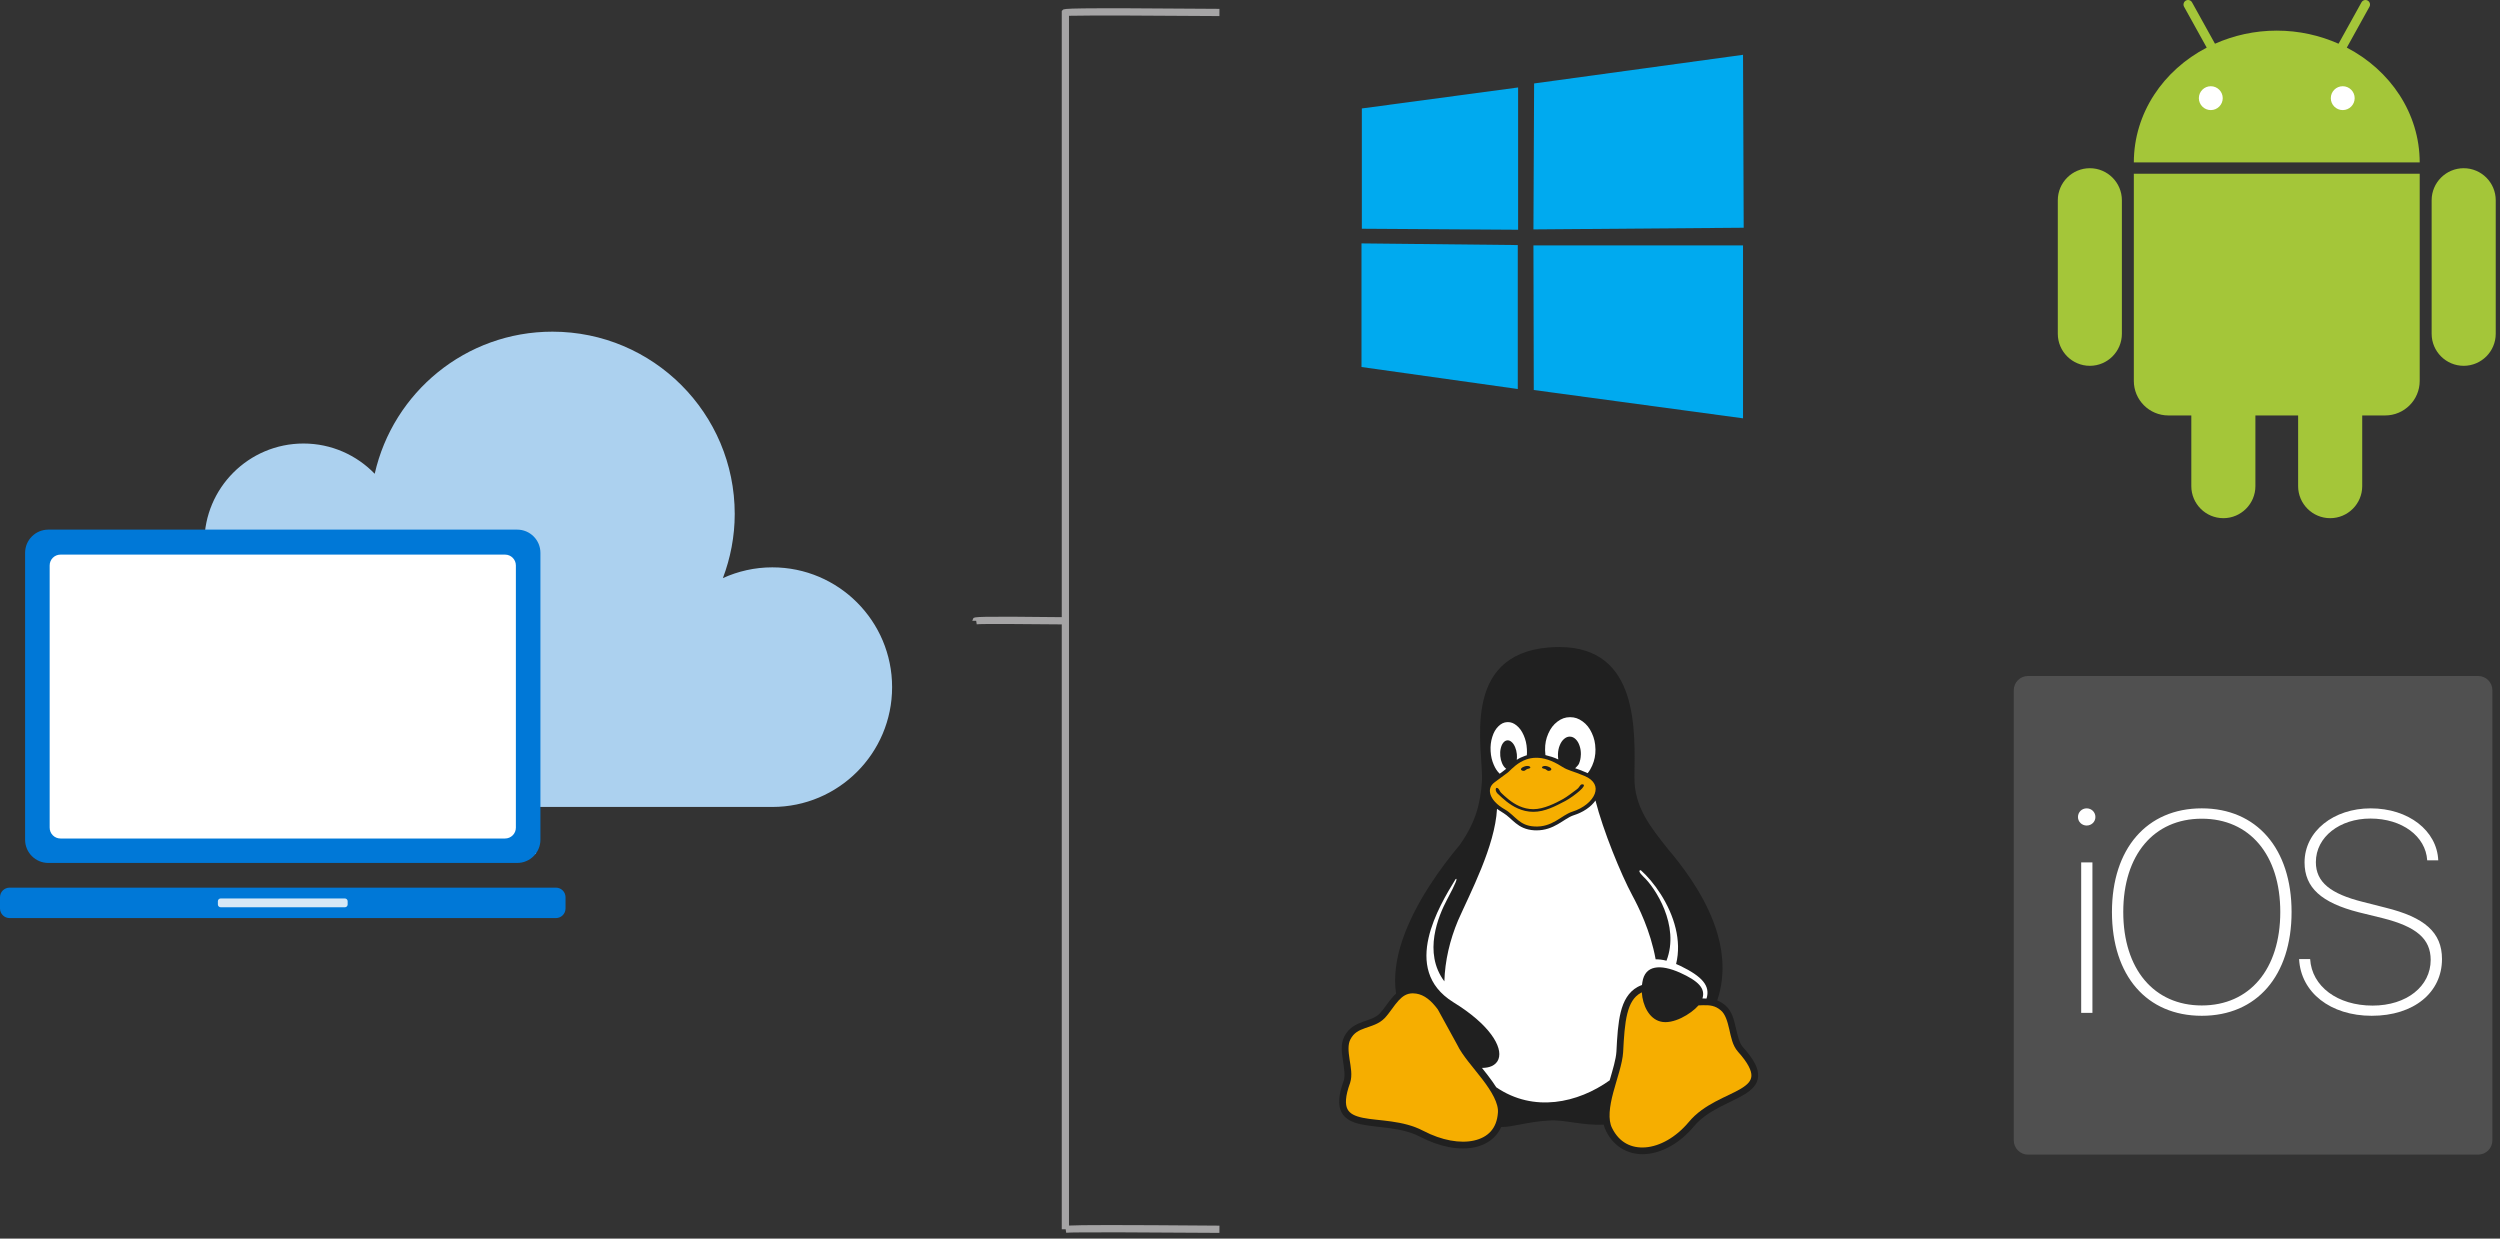 <?xml version="1.0" encoding="UTF-8"?>
<svg width="329px" height="163px" viewBox="0 0 329 163" version="1.1" xmlns="http://www.w3.org/2000/svg" xmlns:xlink="http://www.w3.org/1999/xlink">
    <rect x="0" y="0" width="329" height="163" fill="#333333" stroke="none"/>
    <g stroke="none" stroke-width="1" fill="none" fill-rule="evenodd" transform="translate(0, -1)">
            <polygon fill="#00AAEF" points="179.218 15.272 179.218 31.102 199.783 31.234 199.783 12.509"></polygon>
            <polygon fill="#00AAEF" points="179.174 33.032 179.174 49.3 199.739 52.194 199.739 33.251"></polygon>
            <polygon fill="#00AAEF" points="201.801 33.294 201.845 52.325 229.383 56.052 229.383 33.294"></polygon>
            <polygon fill="#00AAEF" points="201.889 11.983 201.801 31.19 229.47 30.97 229.383 8.212"></polygon>
            <path d="M324.221,23.137 C321.896,23.137 320.004,25.029 320.004,27.354 L320.004,44.924 C320.004,47.249 321.896,49.141 324.221,49.141 C326.546,49.141 328.438,47.249 328.438,44.924 L328.438,27.354 C328.438,25.029 326.546,23.137 324.221,23.137" fill="#A4C639"></path>
            <path d="M275.024,23.137 C272.699,23.137 270.807,25.029 270.807,27.354 L270.807,44.924 C270.807,47.249 272.699,49.141 275.024,49.141 C277.349,49.141 279.24,47.249 279.24,44.924 L279.24,27.354 C279.24,25.029 277.349,23.137 275.024,23.137" fill="#A4C639"></path>
            <path d="M308.84,7.266 L311.819,1.89 C311.981,1.601 311.875,1.236 311.586,1.075 C311.494,1.024 311.395,0.999 311.297,0.999 C311.085,0.999 310.881,1.111 310.771,1.309 L307.753,6.753 C305.289,5.66 302.539,5.03 299.622,5.03 C296.705,5.03 293.955,5.66 291.491,6.753 L288.473,1.309 C288.313,1.02 287.947,0.914 287.658,1.075 C287.369,1.236 287.265,1.601 287.424,1.89 L290.404,7.266 C284.689,10.241 280.82,15.885 280.812,22.372 L318.433,22.372 C318.424,15.885 314.556,10.241 308.84,7.266" fill="#A4C639"></path>
            <path d="M280.812,23.861 L280.812,51.126 C280.812,53.637 282.848,55.673 285.36,55.673 L288.377,55.673 L288.377,64.975 C288.377,67.301 290.269,69.192 292.594,69.192 C294.919,69.192 296.811,67.301 296.811,64.975 L296.811,55.673 L302.433,55.673 L302.433,64.975 C302.433,67.301 304.326,69.192 306.651,69.192 C308.976,69.192 310.868,67.301 310.868,64.975 L310.868,55.673 L313.885,55.673 C316.397,55.673 318.433,53.637 318.433,51.126 L318.433,23.861 L280.812,23.861 Z" fill="#A4C639"></path>
            <path d="M290.94,13.091 C291.397,13.091 291.767,13.461 291.767,13.918 C291.767,14.374 291.397,14.744 290.94,14.744 C290.483,14.744 290.113,14.374 290.113,13.918 C290.113,13.461 290.483,13.091 290.94,13.091" fill="#FFFFFF"></path>
            <path d="M290.94,13.835 C290.894,13.835 290.858,13.872 290.858,13.918 C290.858,13.963 290.894,14 290.94,14 C290.986,14 291.022,13.963 291.022,13.918 C291.022,13.872 290.986,13.835 290.94,13.835 M290.94,15.488 C290.075,15.488 289.37,14.784 289.37,13.918 C289.37,13.052 290.075,12.347 290.94,12.347 C291.807,12.347 292.512,13.052 292.512,13.918 C292.512,14.784 291.807,15.488 290.94,15.488" fill="#FFFFFF"></path>
            <path d="M308.304,13.091 C308.761,13.091 309.131,13.461 309.131,13.918 C309.131,14.374 308.761,14.744 308.304,14.744 C307.848,14.744 307.477,14.374 307.477,13.918 C307.477,13.461 307.848,13.091 308.304,13.091" fill="#FFFFFF"></path>
            <path d="M308.304,13.835 C308.258,13.835 308.221,13.872 308.221,13.918 C308.221,13.963 308.258,14 308.304,14 C308.35,14 308.387,13.963 308.387,13.918 C308.387,13.872 308.35,13.835 308.304,13.835 M308.304,15.488 C307.438,15.488 306.734,14.784 306.734,13.918 C306.734,13.052 307.438,12.347 308.304,12.347 C309.17,12.347 309.875,13.052 309.875,13.918 C309.875,14.784 309.17,15.488 308.304,15.488" fill="#FFFFFF"></path>
            <path d="M229.369,138.804 C229.368,138.803 229.367,138.803 229.367,138.802 C228.895,138.269 228.67,137.281 228.429,136.228 C228.186,135.176 227.917,134.041 227.054,133.306 C227.052,133.305 227.05,133.303 227.048,133.301 C226.877,133.152 226.701,133.026 226.524,132.921 C226.347,132.816 226.167,132.731 225.987,132.662 C227.188,129.102 226.718,125.557 225.505,122.353 C224.018,118.42 221.422,114.994 219.438,112.652 C217.219,109.851 215.048,107.193 215.091,103.267 C215.156,97.275 215.749,86.162 205.205,86.148 C204.776,86.148 204.329,86.165 203.862,86.202 C192.079,87.151 195.205,99.6 195.029,103.769 C194.814,106.817 194.196,109.22 192.099,112.2 C189.637,115.128 186.168,119.869 184.525,124.805 C183.751,127.134 183.382,129.507 183.722,131.754 C183.615,131.85 183.514,131.95 183.417,132.053 C182.694,132.826 182.159,133.761 181.564,134.391 C181.008,134.947 180.216,135.158 179.345,135.469 C178.473,135.783 177.516,136.242 176.936,137.357 C176.936,137.357 176.936,137.358 176.935,137.358 C176.934,137.36 176.933,137.362 176.932,137.363 C176.659,137.872 176.57,138.423 176.57,138.981 C176.57,139.496 176.646,140.02 176.723,140.523 C176.884,141.571 177.047,142.561 176.831,143.232 C176.141,145.116 176.053,146.42 176.539,147.367 C177.025,148.314 178.025,148.732 179.156,148.968 C181.417,149.44 184.478,149.324 186.891,150.602 L187.099,150.211 L186.894,150.603 C189.477,151.953 192.097,152.433 194.185,151.956 C195.701,151.611 196.931,150.708 197.562,149.32 C199.196,149.312 200.99,148.619 203.862,148.462 C205.811,148.305 208.246,149.155 211.047,148.998 C211.12,149.302 211.225,149.595 211.37,149.872 C211.372,149.874 211.373,149.878 211.375,149.88 C212.46,152.051 214.477,153.044 216.627,152.874 C218.779,152.704 221.067,151.436 222.918,149.235 L222.579,148.95 L222.92,149.232 C224.683,147.093 227.61,146.207 229.551,145.036 C230.521,144.451 231.308,143.719 231.369,142.655 C231.43,141.59 230.806,140.399 229.369,138.804" fill="#202020"></path>
            <path d="M230.484,142.604 C230.446,143.26 229.971,143.749 229.093,144.278 C227.338,145.336 224.226,146.257 222.239,148.665 C220.513,150.717 218.41,151.845 216.556,151.992 C214.704,152.137 213.107,151.369 212.163,149.477 L212.161,149.473 L212.16,149.468 C211.575,148.356 211.817,146.601 212.31,144.75 C212.803,142.899 213.511,140.997 213.606,139.453 L213.606,139.448 C213.706,137.468 213.816,135.74 214.149,134.405 C214.482,133.071 215.006,132.168 215.933,131.66 C215.976,131.636 216.019,131.614 216.062,131.593 C216.167,133.307 217.016,135.056 218.516,135.434 C220.159,135.867 222.524,134.458 223.524,133.309 C223.722,133.301 223.918,133.291 224.107,133.287 C224.983,133.266 225.718,133.317 226.47,133.973 L226.471,133.975 L226.475,133.977 C227.052,134.466 227.327,135.391 227.565,136.425 C227.803,137.461 227.993,138.588 228.708,139.392 L228.708,139.393 L228.708,139.395 C230.082,140.917 230.523,141.946 230.484,142.604" fill="#F6AE00"></path>
            <path d="M197.124,147.457 L197.123,147.462 L197.123,147.467 C196.964,149.548 195.791,150.681 193.988,151.092 C192.188,151.504 189.746,151.094 187.308,149.818 C187.307,149.818 187.306,149.817 187.305,149.817 C184.606,148.389 181.396,148.53 179.337,148.101 C178.308,147.886 177.636,147.561 177.327,146.961 C177.02,146.36 177.013,145.311 177.668,143.524 L177.671,143.517 L177.673,143.509 C177.997,142.509 177.757,141.415 177.6,140.388 C177.442,139.361 177.365,138.428 177.717,137.776 L177.72,137.77 C178.169,136.905 178.827,136.596 179.644,136.303 C180.462,136.01 181.431,135.779 182.195,135.012 L182.2,135.009 L182.204,135.005 C182.911,134.258 183.442,133.322 184.064,132.658 C184.589,132.099 185.114,131.728 185.905,131.722 C185.914,131.723 185.923,131.723 185.933,131.722 C186.071,131.723 186.218,131.734 186.374,131.759 C187.424,131.917 188.34,132.651 189.222,133.849 L191.77,138.491 L191.77,138.493 L191.771,138.495 C192.449,139.91 193.881,141.467 195.095,143.056 C196.308,144.643 197.246,146.237 197.124,147.457" fill="#F6AE00"></path>
            <path d="M209.828,104.175 C209.623,103.775 209.206,103.394 208.494,103.102 L208.493,103.101 L208.49,103.1 C207.012,102.467 206.369,102.422 205.544,101.885 C204.2,101.021 203.09,100.718 202.167,100.722 C201.683,100.724 201.252,100.81 200.865,100.944 C199.741,101.33 198.995,102.137 198.527,102.579 L198.526,102.58 C198.526,102.581 198.525,102.581 198.525,102.582 C198.433,102.669 198.315,102.748 198.029,102.958 C197.74,103.169 197.307,103.487 196.685,103.953 C196.133,104.368 195.952,104.908 196.143,105.541 C196.335,106.174 196.944,106.904 198.06,107.534 L198.061,107.536 L198.064,107.536 C198.757,107.944 199.229,108.492 199.773,108.929 C200.045,109.147 200.33,109.341 200.674,109.488 C201.017,109.635 201.419,109.735 201.922,109.765 C203.101,109.833 203.97,109.479 204.736,109.04 C205.504,108.602 206.154,108.066 206.901,107.823 L206.902,107.823 L206.904,107.822 C208.433,107.345 209.524,106.382 209.866,105.468 C210.037,105.01 210.032,104.576 209.828,104.175" fill="#F6AE00"></path>
            <path d="M205.947,106.434 C204.73,107.068 203.308,107.837 201.796,107.837 C200.284,107.837 199.09,107.138 198.23,106.457 C197.801,106.118 197.453,105.78 197.189,105.534 C196.733,105.173 196.788,104.668 196.975,104.683 C197.29,104.722 197.337,105.136 197.535,105.321 C197.802,105.572 198.138,105.896 198.544,106.218 C199.356,106.862 200.439,107.488 201.796,107.488 C203.149,107.488 204.73,106.693 205.695,106.152 C206.241,105.845 206.936,105.296 207.505,104.879 C207.938,104.561 207.923,104.176 208.281,104.218 C208.639,104.26 208.375,104.643 207.873,105.081 C207.37,105.52 206.585,106.101 205.947,106.434" fill="#202020"></path>
            <path d="M224.582,132.403 C224.413,132.397 224.247,132.398 224.085,132.402 L224.04,132.402 C224.458,131.083 223.533,130.109 221.07,128.995 C218.516,127.872 216.48,127.983 216.136,130.262 C216.114,130.382 216.097,130.504 216.083,130.627 C215.892,130.694 215.7,130.778 215.508,130.882 C214.309,131.54 213.653,132.73 213.289,134.191 C212.926,135.651 212.82,137.415 212.721,139.398 L212.721,139.4 C212.659,140.396 212.249,141.746 211.833,143.174 C207.648,146.16 201.841,147.453 196.909,144.087 C196.576,143.558 196.192,143.035 195.798,142.518 C195.546,142.188 195.286,141.861 195.029,141.538 C195.535,141.538 195.966,141.455 196.313,141.298 C196.746,141.101 197.05,140.787 197.2,140.382 C197.501,139.573 197.199,138.432 196.236,137.13 C195.274,135.827 193.644,134.357 191.249,132.888 L191.249,132.887 C189.489,131.793 188.506,130.451 188.045,128.995 C187.584,127.537 187.648,125.962 188.004,124.406 C188.686,121.421 190.436,118.517 191.554,116.695 C191.853,116.473 191.661,117.105 190.422,119.405 C189.312,121.507 187.237,126.36 190.078,130.148 C190.154,127.453 190.798,124.704 191.879,122.132 C193.452,118.564 196.745,112.377 197.006,107.445 C197.142,107.543 197.604,107.855 197.811,107.973 L197.812,107.973 C198.416,108.33 198.87,108.849 199.457,109.321 C200.046,109.795 200.781,110.203 201.893,110.267 C201.999,110.274 202.103,110.277 202.205,110.277 C203.351,110.277 204.244,109.903 204.987,109.478 C205.796,109.015 206.442,108.504 207.055,108.304 C207.055,108.303 207.056,108.303 207.057,108.303 C208.351,107.899 209.379,107.183 209.964,106.349 C210.969,110.311 213.307,116.034 214.809,118.827 C215.607,120.308 217.196,123.456 217.883,127.25 C218.318,127.236 218.797,127.299 219.31,127.43 C221.105,122.777 217.788,117.765 216.27,116.369 C215.658,115.775 215.629,115.508 215.933,115.521 C217.578,116.977 219.738,119.903 220.524,123.207 C220.883,124.714 220.96,126.298 220.575,127.861 C220.763,127.938 220.954,128.023 221.147,128.115 C224.029,129.518 225.094,130.738 224.582,132.403" fill="#FFFFFF"></path>
            <path d="M209.964,99.612 C209.97,100.397 209.834,101.065 209.536,101.748 C209.367,102.136 209.172,102.464 208.938,102.747 C208.858,102.709 208.776,102.672 208.69,102.636 C208.394,102.51 208.131,102.406 207.897,102.317 C207.661,102.228 207.478,102.168 207.289,102.102 C207.426,101.936 207.695,101.741 207.796,101.496 C207.948,101.127 208.024,100.765 208.037,100.336 C208.037,100.318 208.043,100.303 208.043,100.283 C208.051,99.871 207.997,99.518 207.876,99.157 C207.75,98.778 207.59,98.507 207.359,98.28 C207.125,98.053 206.894,97.951 206.615,97.941 C206.602,97.94 206.589,97.94 206.576,97.94 C206.315,97.941 206.087,98.032 205.853,98.227 C205.606,98.433 205.423,98.698 205.271,99.065 C205.119,99.432 205.044,99.797 205.029,100.229 C205.027,100.246 205.027,100.26 205.027,100.278 C205.022,100.516 205.037,100.734 205.073,100.945 C204.538,100.678 203.854,100.484 203.38,100.371 C203.354,100.167 203.338,99.956 203.333,99.735 L203.333,99.674 C203.324,98.892 203.452,98.22 203.754,97.539 C204.055,96.856 204.428,96.366 204.952,95.967 C205.478,95.569 205.993,95.385 206.604,95.38 L206.633,95.38 C207.231,95.38 207.741,95.555 208.267,95.936 C208.8,96.324 209.184,96.807 209.493,97.484 C209.797,98.144 209.943,98.789 209.958,99.554 C209.958,99.574 209.958,99.591 209.964,99.612" fill="#FFFFFF"></path>
            <path d="M200.932,100.393 C200.853,100.415 200.777,100.44 200.702,100.465 C200.274,100.614 199.934,100.777 199.606,100.994 C199.637,100.767 199.642,100.537 199.618,100.279 C199.615,100.265 199.615,100.253 199.615,100.239 C199.58,99.898 199.508,99.611 199.388,99.322 C199.259,99.021 199.116,98.808 198.926,98.645 C198.755,98.497 198.593,98.428 198.414,98.43 C198.397,98.43 198.377,98.431 198.359,98.432 C198.159,98.45 197.992,98.547 197.833,98.74 C197.677,98.931 197.574,99.169 197.498,99.485 C197.424,99.8 197.405,100.11 197.436,100.465 C197.436,100.48 197.439,100.492 197.439,100.505 C197.473,100.85 197.542,101.136 197.665,101.425 C197.791,101.724 197.937,101.936 198.126,102.099 C198.159,102.126 198.19,102.152 198.22,102.173 C198.025,102.325 197.893,102.433 197.731,102.551 C197.627,102.626 197.504,102.717 197.362,102.823 C197.049,102.53 196.806,102.163 196.592,101.678 C196.34,101.105 196.205,100.532 196.165,99.855 L196.165,99.849 C196.128,99.172 196.194,98.59 196.38,97.989 C196.567,97.386 196.816,96.951 197.178,96.592 C197.538,96.234 197.903,96.053 198.341,96.031 C198.376,96.029 198.41,96.029 198.443,96.029 C198.84,96.029 199.196,96.162 199.563,96.455 C199.961,96.773 200.262,97.18 200.514,97.753 C200.767,98.327 200.902,98.9 200.939,99.578 L200.939,99.582 C200.956,99.867 200.954,100.134 200.932,100.393" fill="#FFFFFF"></path>
            <path d="M202.928,102.012 C202.979,102.174 203.239,102.147 203.389,102.225 C203.521,102.292 203.627,102.442 203.776,102.446 C203.917,102.45 204.138,102.397 204.157,102.256 C204.181,102.071 203.909,101.952 203.736,101.885 C203.511,101.797 203.223,101.753 203.013,101.87 C202.964,101.897 202.911,101.959 202.928,102.012" fill="#202020"></path>
            <path d="M201.39,102.012 C201.34,102.174 201.079,102.147 200.929,102.225 C200.797,102.292 200.691,102.442 200.542,102.446 C200.401,102.45 200.181,102.397 200.162,102.256 C200.138,102.071 200.409,101.952 200.583,101.885 C200.808,101.797 201.095,101.753 201.306,101.87 C201.354,101.897 201.407,101.959 201.39,102.012" fill="#202020"></path>
            <path d="M266.886,89.962 L326.124,89.962 C327.159,89.962 327.998,90.801 327.998,91.835 L327.998,151.074 C327.998,152.108 327.159,152.947 326.124,152.947 L266.886,152.947 C265.851,152.947 265.012,152.108 265.012,151.074 L265.012,91.835 C265.012,90.801 265.851,89.962 266.886,89.962" fill="#505050"></path>
            <path d="M274.602,109.641 C273.977,109.641 273.46,109.146 273.46,108.521 C273.46,107.877 273.974,107.379 274.602,107.379 C275.245,107.379 275.756,107.874 275.756,108.521 C275.756,109.146 275.245,109.641 274.602,109.641 Z M273.883,134.292 L275.364,134.292 L275.364,114.494 L273.883,114.494 L273.883,134.292 Z" fill="#FFFFFF"></path>
            <path d="M289.753,108.741 C283.447,108.741 279.422,113.502 279.422,121.017 C279.422,128.539 283.466,133.318 289.753,133.318 C296.059,133.318 300.085,128.539 300.085,121.017 C300.085,113.5 296.059,108.741 289.753,108.741 M289.753,134.678 C282.509,134.678 277.933,129.404 277.933,121.018 C277.933,112.675 282.53,107.379 289.753,107.379 C296.977,107.379 301.571,112.675 301.571,121.018 C301.571,129.404 296.995,134.678 289.753,134.678" fill="#FFFFFF"></path>
            <path d="M312.121,134.678 C306.683,134.678 302.784,131.608 302.562,127.215 L304.015,127.215 C304.236,130.817 307.619,133.336 312.232,133.336 C316.734,133.336 319.877,130.78 319.877,127.326 C319.877,124.547 318.003,122.949 313.556,121.829 L310.413,121.057 C305.507,119.805 303.279,117.82 303.279,114.495 C303.279,110.359 307.142,107.38 311.976,107.38 C316.975,107.38 320.707,110.323 320.874,114.219 L319.421,114.219 C319.218,111.039 316.112,108.722 311.939,108.722 C307.948,108.722 304.768,111.114 304.768,114.458 C304.768,117.108 306.717,118.632 310.979,119.697 L313.94,120.45 C319.067,121.718 321.366,123.688 321.366,127.215 C321.366,131.607 317.673,134.678 312.121,134.678" fill="#FFFFFF"></path>
            <path d="M101.635,75.663 C99.314,75.663 97.117,76.177 95.134,77.078 C96.123,74.45 96.69,71.614 96.69,68.639 C96.69,55.389 85.948,44.648 72.698,44.648 C61.269,44.648 51.724,52.648 49.312,63.349 C46.94,60.898 43.621,59.367 39.941,59.367 C32.734,59.367 26.891,65.21 26.891,72.418 C26.891,72.526 26.905,72.633 26.907,72.743 C18.919,74.314 12.891,81.352 12.891,89.802 C12.891,99.409 20.679,107.195 30.284,107.195 L101.635,107.195 C110.342,107.195 117.401,100.138 117.401,91.43 C117.401,82.722 110.342,75.663 101.635,75.663" fill="#ACD1EF"></path>
            <polygon fill="#FFFFFF" points="5.682 113.362 70.535 113.362 70.535 73.551 5.682 73.551"></polygon>
            <path d="M6.536,75.41 C6.536,74.624 7.173,73.987 7.959,73.987 L66.465,73.987 C67.251,73.987 67.889,74.624 67.889,75.41 L67.889,109.924 C67.889,110.71 67.251,111.347 66.465,111.347 L7.959,111.347 C7.173,111.347 6.536,110.71 6.536,109.924 L6.536,75.41 Z M3.303,73.755 L3.303,111.507 C3.303,113.195 4.672,114.564 6.36,114.564 L68.062,114.564 C69.751,114.564 71.12,113.195 71.12,111.507 L71.12,73.755 C71.12,72.067 69.751,70.698 68.062,70.698 L6.36,70.698 C4.672,70.698 3.303,72.067 3.303,73.755 Z" fill="#0078D7"></path>
            <path d="M1.263,117.814 L73.161,117.814 C73.859,117.814 74.424,118.378 74.424,119.076 L74.424,120.557 C74.424,121.254 73.859,121.819 73.161,121.819 L1.263,121.819 C0.566,121.819 -0,121.254 -0,120.557 L-0,119.076 C-0,118.378 0.566,117.814 1.263,117.814" fill="#0078D7"></path>
            <path d="M29.039,119.237 L45.386,119.237 C45.587,119.237 45.751,119.4 45.751,119.602 L45.751,120.031 C45.751,120.233 45.587,120.396 45.386,120.396 L29.039,120.396 C28.837,120.396 28.673,120.233 28.673,120.031 L28.673,119.602 C28.673,119.4 28.837,119.237 29.039,119.237" fill="#D7E8F6"></path>
            <path d="M140.68,162.284 L140.68,3.078 C142.849,3.008 153.361,3.059 160.474,3.116 L160.481,2.165 C140.169,2.004 140.057,2.115 139.869,2.301 L139.728,2.442 L139.728,82.219 C128.372,82.088 128.273,82.181 128.089,82.36 L127.948,82.701 L128.465,82.701 L128.536,83.159 C129.033,83.079 135.428,83.124 139.728,83.171 L139.728,162.771 L140.243,162.771 L140.311,163.23 C140.988,163.13 152.74,163.185 160.474,163.248 L160.481,162.296 C146.634,162.186 142.175,162.202 140.68,162.284" fill="#A5A4A5"></path>
    </g>
</svg>